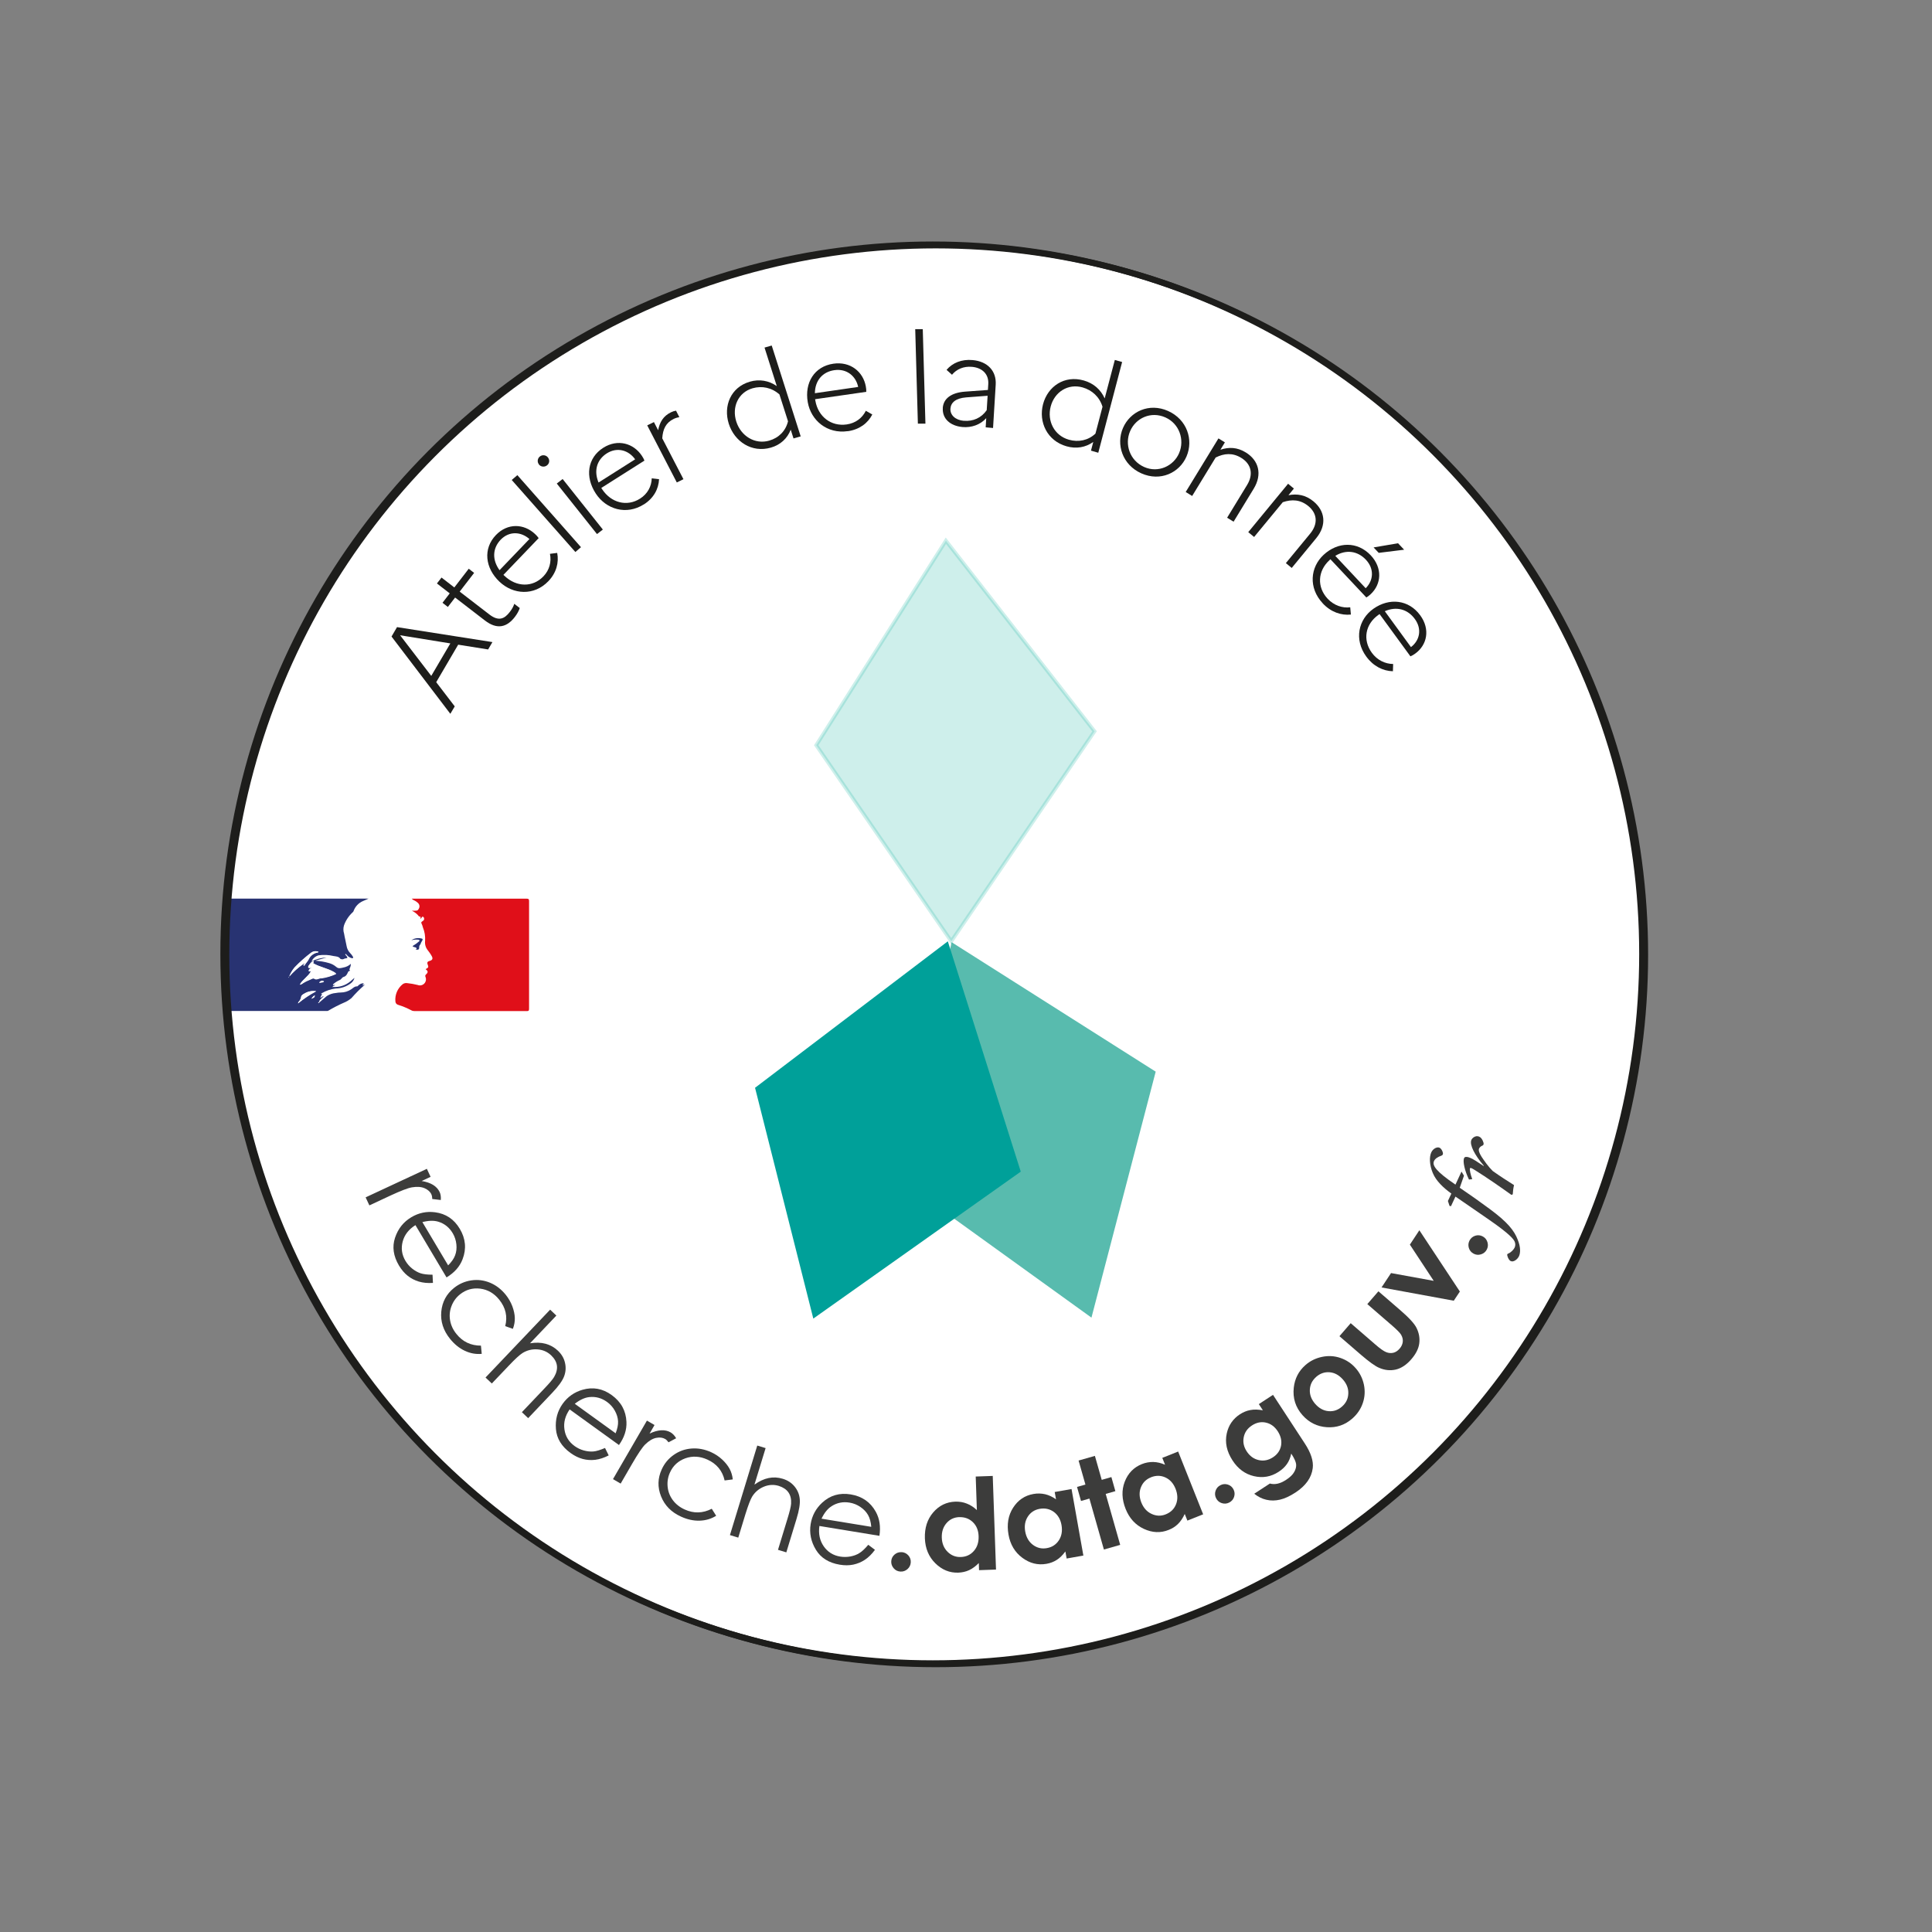 <?xml version="1.0" encoding="UTF-8"?><svg id="Ateliers_de_la_donnee" xmlns="http://www.w3.org/2000/svg" viewBox="0 0 320 320"><rect x="0" y="0" width="320" height="320" fill="#808080" stroke="none"/><defs><style>.cls-1,.cls-2{fill:#fff;}.cls-3{fill:#0eb09d;opacity:.2;stroke:#0eb09d;stroke-width:.62px;}.cls-4{fill:none;}.cls-4,.cls-2{stroke:#1d1d1b;stroke-miterlimit:10;}.cls-5{fill:#00a099;}.cls-6{fill:#e00f19;}.cls-7{fill:#3c3c3b;}.cls-8{fill:#283372;}.cls-9{fill:#58bbae;}.cls-10{fill:#1d1d1b;}</style></defs><g><circle class="cls-2" cx="154.5" cy="158" r="117.5"/><g><path class="cls-1" d="M48.27,157.68c.78,.47,1.69,.59,2.47,1.03,.12,.06,.22,.14,.31,.23-.56,.26-1.16,.43-1.77,.52h-.14c-.23,.05-.44,.23-.73,.04-.12-.09-.31,.04-.46,.1-.32,.12-.63,.28-.92,.47-.1,.08-.23,.13-.36,.15,.37-.62,1-.94,1.32-1.56-.05-.09-.18,0-.26-.04,0-.25,.22-.31,.41-.39-.05,0-.09,0-.14,0-.11,0-.27,.06-.32-.07s.07-.21,.13-.31c.09-.14,.2-.26,.33-.36,.05,0,.11-.11,.17-.04s0,.12-.05,.17v.07Z"/><path class="cls-1" d="M47.08,158.84c-.62,.43-1.19,.93-1.69,1.5,.16-.41,.38-.79,.67-1.12,.62-.64,1.28-1.23,1.99-1.77,.24-.17,.56-.2,.83-.09,0,.09-.12,.09-.19,.11-.44,.1-.8,.4-.99,.81-.14,.25-.37,.44-.49,.73,0,0-.06,.07-.09,0s0-.07,0-.12,.08-.04,.04-.09-.04,0-.08,.03Z"/><path class="cls-1" d="M46.46,159.56c0-.15,.11-.2,.15-.28,.11-.15,.18-.31,.21-.49,0-.17,.24-.33,.41-.41,.42-.25,.91-.35,1.39-.27-.77,.41-1.49,.89-2.16,1.45Z"/><path class="cls-1" d="M49.58,158.78c-.08,.07-.18,.11-.29,.11l-.29,.04c.09-.2,.33-.28,.52-.19,.02,0,.04,.02,.06,.03Z"/><path class="cls-1" d="M48.06,159.02c.12-.14,.21-.31,.42-.39-.01,.31-.27,.3-.42,.39Z"/><path class="cls-1" d="M54.37,158.81s-.08,.11-.13,.04,.04-.07,.09-.09l.04,.04Z"/><path class="cls-1" d="M45.33,158.8s0,.05-.04,.04,0,0,0-.04,0,0,.05,0h-.01Z"/><path class="cls-1" d="M49.01,158.81l-.07,.06h-.04l.07-.09,.04,.04Z"/><path class="cls-1" d="M50.59,158.8v.04h-.04l.06-.04h-.02Z"/><path class="cls-1" d="M45.34,158.85v-.06h0l-.04,.04h.04Z"/><path class="cls-1" d="M52.3,158.87l-.06-.06,.04-.04,.05,.05-.04,.05Z"/><path class="cls-1" d="M52.24,158.87l-.04-.05v-.04l.05,.04v.04Z"/><path class="cls-1" d="M52.2,158.86l-.04-.08h0l.05,.05v.03Z"/><path class="cls-1" d="M52.16,158.85v-.06s.04,0,.04,0l-.04,.06Z"/><path class="cls-1" d="M48.94,158.84s0,.04-.05,0,0,0,0-.06l.05,.06Z"/><path class="cls-1" d="M52.34,158.85h0v-.05l.05,.05h-.05Z"/><path class="cls-1" d="M54.18,158.82h0s0,0,0,0Z"/><path class="cls-8" d="M47.08,158.82s.07-.09,.12-.04,0,.07-.04,.09l-.07-.05Z"/><path class="cls-8" d="M52.88,166.05c.42-.36,.83-.73,1.26-1.08,.45-.29,.96-.46,1.49-.5,.26-.05,.53-.08,.8-.08,.63,0,1.25-.19,1.77-.55,.29-.2,.54-.49,.94-.46,.08,0,.16-.11,.24-.18,.18-.17,.41-.29,.65-.33,.12,0,.28,0,.19,.18-.07,0-.16,.08-.13,.12s.12,0,.18-.06,.15,0,.06,.08c-.75,.66-1.45,1.36-2.11,2.12-.38,.32-.81,.59-1.27,.77-.88,.38-1.74,.83-2.57,1.32-.09,.05-.19,.06-.29,.05h-16.34c-.25,0-.29-.08-.29-.31v-18c0-.21,0-.3,.26-.3h23.32l-.91,.4c-.72,.3-1.28,.89-1.55,1.61-.02,.09-.07,.17-.14,.23-.65,.59-1.15,1.33-1.45,2.15-.15,.46-.15,.95,0,1.4,.11,.69,.3,1.37,.42,2.07,.07,.43,.27,.83,.57,1.14,.19,.19,.35,.4,.48,.63,.1,.18,0,.25-.16,.24-.29-.07-.55-.21-.76-.42l-.07-.07-.07-.07-.07-.06-.07-.06s0-.06-.06,0,0,.05,0,.08l.06,.08,.06,.07,.08,.08h0c.21,.35,.19,.35-.18,.4-.21,0-.38,.23-.63,.13-.07,0-.18,0-.22-.07-.28-.4-.72-.38-1.11-.45-.82-.2-1.66-.24-2.5-.12-.51,.15-.94,.51-1.15,1,.77-.38,1.62-.6,2.48-.64l-1.89,.53c.78,.05,1.56,.18,2.31,.4,.44,.12,.84,.34,1.18,.63,.38,.35,.8,.18,1.19,.1,.46-.08,.89-.29,1.23-.61,0,.25-.06,.5-.17,.72,0,.11-.14,.22,0,.35,.03,.02,.04,.07,.01,.1h-.01c-.33,.01-.33,.38-.48,.56-.12,.23-.33,.39-.58,.45-.27,.1-.34,.41-.63,.51-.36,.16-.7,.37-1,.63-.07,.04-.11,.11-.11,.19,.12,.09,.22-.08,.34,0-.08,.16-.37,.09-.38,.32l-.08,.05h.05s.06,0,0-.06c1.09,.11,2.18-.24,3.01-.95,.19-.16,.39-.33,.63-.55-.09,.34-.28,.65-.56,.87-.74,.57-1.64,.89-2.57,.9-.81,.1-1.59,.37-2.29,.78,0,0-.23,.1,0,.14s0,.06,0,.09-.15,.32-.24,.5c.25,0,.29-.24,.57-.25-.28,.35-.68,.53-.77,.94l-.1,.13v.08s.06,0,.07,0l.06-.11Zm-5.06-4.17h-.07s0,0,0,.05,.05,0,.05-.06l.06-.06h0l-.04,.07Zm2.41-2.2l.1,.07v.16s.11,0,.13,0c.17-.36,.49-.61,.68-1,.26-.57,.76-.98,1.36-1.12,.09,0,.21,0,.26-.15-.38-.16-.81-.11-1.14,.12-.99,.74-1.91,1.55-2.77,2.44-.4,.46-.71,.98-.92,1.54,.68-.78,1.45-1.47,2.3-2.07h0Zm1.63-.13v-.05c.05-.08,.14-.16,.07-.24s-.17,0-.24,.06c-.18,.14-.34,.31-.46,.5-.08,.14-.24,.29-.18,.43s.29,.08,.44,.09c.06,0,.13,0,.19,0-.26,.11-.53,.19-.56,.54,.11,.08,.29-.07,.36,.06-.45,.85-1.31,1.3-1.83,2.16,.18-.01,.35-.08,.49-.2,.4-.26,.83-.47,1.27-.64,.2-.09,.47-.26,.63-.14,.37,.25,.66,0,1-.06h.19c.84-.12,1.66-.37,2.44-.72-.12-.13-.26-.24-.42-.32-1.07-.66-2.32-.83-3.4-1.47h0Zm-2.49,6.65c.93-.77,1.94-1.44,3.01-2.01-.66-.11-1.34,.03-1.92,.37-.23,.11-.54,.32-.56,.56-.04,.25-.14,.48-.29,.68-.05,.1-.21,.17-.24,.38h0Zm4.3-3.61c-.24-.17-.58-.11-.75,.13-.02,.03-.03,.05-.05,.08l.4-.06c.15,0,.3-.05,.4-.16h0Zm-2.11,2.85c.21-.13,.56-.12,.58-.54-.29,.11-.41,.35-.58,.54Zm8.43-2.21h0Z"/><path class="cls-6" d="M70.51,160.51c.49-.27,.5-.3,.3-.83-.09-.24,0-.41,.22-.48l.19-.06c.39-.12,.51-.36,.31-.74s-.44-.7-.67-1c-.36-.44-.52-1.01-.45-1.57,.05-.75-.07-1.51-.36-2.21-.05-.23-.13-.44-.23-.65-.12-.19,0-.29,.16-.39s.32-.23,.26-.48c-.01-.11-.09-.21-.19-.26-.13-.05-.17,.07-.23,.16s-.08,.17-.23,.13c.12-.18,.12-.31-.14-.34-.09,0-.16-.15-.24-.23-.28-.3-.63-.55-1-.72,.18,.01,.35,.01,.53,0,.23,0,.48,0,.6-.29,.19-.26,.19-.61,0-.87-.23-.26-.51-.46-.83-.59-.12-.06-.22-.14-.31-.24h19.05c.3,0,.38,.08,.38,.39v17.84c0,.31-.07,.39-.38,.39h-18.57c-.2,0-.4-.04-.57-.14-.68-.36-1.4-.66-2.14-.89-.28-.06-.47-.3-.48-.58-.1-1.09,.35-2.16,1.21-2.85,.22-.16,.5-.22,.77-.17,.57,.06,1.14,.16,1.7,.3,.51,.21,1.1-.03,1.31-.55,.11-.26,.1-.56-.02-.82-.06-.14,0-.31,.12-.39,.35-.33,.33-.53-.07-.85Z"/><path class="cls-8" d="M68.13,155.73c.5-.33,1.12-.44,1.69-.28,.11,0,.2,.07,.18,.2s-.26,.41-.33,.67c0,.11-.21,.23-.23,.43,0,.57-.07,.58-.67,.54,.11,0,.21-.07,.23-.18,0-.11-.08-.12-.13-.17s-.41-.05-.54-.24c.38-.22,.74-.48,1.07-.77,.17-.14,.09-.24-.11-.29-.39-.04-.79,0-1.17,.09h.01Z"/><path class="cls-1" d="M51.86,159.53c1.08,.64,2.33,.81,3.41,1.42,.16,.08,.3,.19,.42,.32-.77,.36-1.59,.6-2.44,.72h-.19c-.31,.07-.6,.31-1,.06-.16-.12-.43,.05-.63,.14-.45,.17-.87,.38-1.27,.64-.14,.12-.31,.19-.49,.2,.51-.85,1.37-1.3,1.83-2.16-.07-.13-.25,0-.36-.06,0-.35,.3-.43,.56-.54-.06,0-.13,0-.19,0-.15,0-.37,.08-.44-.09s.1-.29,.18-.43c.12-.19,.28-.36,.46-.5,.07,0,.15-.15,.24-.06s0,.16-.07,.24v.09Z"/><path class="cls-1" d="M50.22,159.67c-.86,.59-1.64,1.28-2.33,2.07,.22-.56,.53-1.09,.92-1.54,.85-.88,1.77-1.7,2.75-2.44,.34-.23,.77-.28,1.14-.12,0,.13-.17,.13-.26,.15-.6,.14-1.11,.56-1.36,1.12-.19,.35-.51,.6-.68,1,0,0-.08,.1-.13,0s0-.1,0-.16,.11-.06,.06-.12-.06,.01-.11,.04Z"/><path class="cls-1" d="M49.37,166.17c0-.21,.15-.28,.21-.38,.15-.2,.25-.43,.29-.68,0-.24,.33-.45,.56-.56,.57-.35,1.25-.48,1.92-.37-1.06,.56-2.05,1.23-2.98,2Z"/><path class="cls-1" d="M53.67,162.55c-.11,.1-.25,.16-.4,.15l-.4,.06c.13-.27,.45-.39,.72-.26,.03,.01,.06,.03,.08,.05Z"/><path class="cls-1" d="M51.57,165.4c.17-.19,.29-.43,.58-.54-.02,.42-.37,.41-.58,.54Z"/><path class="cls-1" d="M60.28,163.09c-.06,0-.11,.15-.18,.06s.06-.1,.13-.12l.05,.06Z"/><path class="cls-1" d="M47.81,161.86s0,.07-.05,.06,0,0,0-.05,0,0,.07,0h-.02Z"/><path class="cls-1" d="M52.88,166.05l-.1,.08h-.06l.1-.13,.06,.05Z"/><path class="cls-1" d="M55.07,163.45v.06h-.05l.08-.05h-.03Z"/><path class="cls-1" d="M47.82,161.87v-.08h0l-.06,.06,.06,.02Z"/><path class="cls-1" d="M57.42,158.29l-.08-.08,.06-.06,.07,.07-.05,.07Z"/><path class="cls-1" d="M57.34,158.21l-.06-.07v-.05l.07,.06v.06Z"/><path class="cls-1" d="M57.28,158.14l-.06-.11h0l.07,.07v.04Z"/><path class="cls-1" d="M57.22,158.03v-.08s.05,0,.06,0l-.06,.08Z"/><path class="cls-1" d="M52.78,166.12s0,.06-.07,0,0,0,0-.08l.07,.08Z"/><path class="cls-1" d="M57.47,158.34h0v-.07l.07,.07h-.07Z"/><path class="cls-1" d="M60.01,163.19h0s-.01,.01,0,0Z"/><path class="cls-8" d="M50.22,159.67c.05,0,.1-.12,.16-.05s0,.09-.06,.12l-.1-.07Z"/></g><circle class="cls-4" cx="154.98" cy="158.14" r="117.5"/></g><g><path class="cls-10" d="M64.85,105.43l.91-1.56,15.8,2.48-.71,1.22-4.96-.79-3.64,6.21,3.07,4.01-.73,1.23-9.74-12.8Zm9.75,1.14l-8.33-1.35,5.16,6.73,3.16-5.38Z"/><path class="cls-10" d="M75.38,98.97l-1.2,1.56-.89-.69,1.2-1.56-2.12-1.64,.76-.98,2.12,1.64,2.39-3.1,.89,.69-2.39,3.1,4.92,3.79c1.55,1.19,2.51,.71,3.37-.41,.41-.53,.62-.94,.75-1.36l.91,.7c-.16,.48-.41,.94-.81,1.47-1.3,1.69-2.91,2.18-4.98,.58l-4.92-3.79Z"/><path class="cls-10" d="M90.83,96.26c-2.37,2.47-5.83,2.24-8.1,.09-2.4-2.28-2.75-5.48-.59-7.73,1.94-2.02,4.65-1.9,6.49-.16,.23,.22,.45,.45,.59,.67l-5.84,6.09c.06,.06,.12,.12,.19,.17,1.97,1.87,4.65,1.93,6.43,.08,1.02-1.06,1.36-2.43,1.09-3.74l1.2-.15c.31,1.61-.14,3.3-1.46,4.68Zm-8.09-1.82l4.95-5.16c-1.4-1.24-3.35-1.35-4.76,.11-1.35,1.41-1.45,3.32-.19,5.05Z"/><path class="cls-10" d="M84.76,79.5l.93-.8,10.54,11.93-.93,.8-10.54-11.93Z"/><path class="cls-10" d="M89.26,76.91c-.32-.4-.24-1,.17-1.31,.41-.32,1-.24,1.32,.16,.34,.43,.27,1-.15,1.32-.41,.32-1.01,.27-1.35-.16Zm2.96,3.18l.97-.75,6.66,8.37-.97,.75-6.66-8.37Z"/><path class="cls-10" d="M106.64,83.54c-2.9,1.84-6.24,.82-7.95-1.78-1.82-2.76-1.42-5.92,1.24-7.6,2.37-1.5,5-.76,6.39,1.34,.18,.27,.33,.54,.42,.79l-7.15,4.53c.05,.07,.09,.14,.14,.21,1.49,2.26,4.11,2.94,6.28,1.56,1.25-.79,1.9-2.03,1.94-3.36l1.21,.14c-.07,1.63-.91,3.16-2.52,4.18Zm-7.5-3.62l6.06-3.84c-1.08-1.52-2.97-2.08-4.69-.99-1.65,1.05-2.19,2.87-1.37,4.83Z"/><path class="cls-10" d="M107.21,70.45l1.1-.54,.7,1.35c.26-1.35,.85-2.35,2.12-2.97,.26-.13,.56-.23,.84-.27l.55,1.07c-.32,.06-.59,.13-.93,.29-1.29,.63-1.8,1.68-1.9,3.22l3.51,6.77-1.1,.54-4.9-9.46Z"/><path class="cls-10" d="M124.19,63.22c1.59-.46,3.15-.19,4.47,.73l-2.03-6.38,1.19-.34,4.8,15.05-1.19,.34-.46-1.45c-.57,1.46-1.7,2.51-3.29,2.97-3.16,.91-6.03-1-6.97-3.95-.94-2.95,.33-6.06,3.49-6.97Zm3.22,9.76c1.57-.45,2.72-1.59,3.11-3.2l-1.42-4.45c-1.29-1.14-2.9-1.46-4.45-1.02-2.39,.69-3.46,3.12-2.7,5.51,.76,2.39,3.07,3.85,5.47,3.16Z"/><path class="cls-10" d="M140.43,71.41c-3.43,.5-6.11-1.77-6.64-4.8-.56-3.22,1.1-5.92,4.24-6.37,2.81-.41,4.94,1.32,5.38,3.78,.05,.31,.09,.62,.07,.88l-8.47,1.22c.01,.08,.03,.16,.04,.25,.46,2.65,2.61,4.3,5.19,3.93,1.48-.21,2.58-1.07,3.17-2.26l1.07,.61c-.73,1.44-2.12,2.49-4.04,2.77Zm-5.47-6.28l7.18-1.04c-.38-1.81-1.9-3.07-3.94-2.78-1.96,.28-3.2,1.71-3.23,3.81Z"/><path class="cls-10" d="M151.59,54.52h1.25l.44,15.65h-1.25l-.44-15.65Z"/><path class="cls-10" d="M156.15,67.6c.1-1.58,1.39-2.55,3.65-2.73l3.83-.28,.06-.98c.1-1.68-1.04-2.71-2.71-2.85-1.37-.12-2.53,.38-3.3,1.31l-.9-.81c.98-1.15,2.48-1.79,4.32-1.62,2.45,.22,3.96,1.78,3.82,4.08l-.44,7.17-1.22-.11,.09-1.52c-.98,1.1-2.45,1.6-3.93,1.47-2.07-.19-3.37-1.41-3.26-3.14Zm3.48,2.09c1.54,.14,2.91-.47,3.8-1.75l.15-2.39-3.56,.27c-1.71,.14-2.53,.84-2.6,1.88-.06,1.02,.78,1.87,2.21,2Z"/><path class="cls-10" d="M179.51,63.02c1.62,.46,2.81,1.51,3.46,2.97l1.68-6.37,1.21,.34-3.95,15.03-1.21-.35,.38-1.44c-1.27,.91-2.82,1.18-4.43,.72-3.21-.91-4.66-4.02-3.89-6.97,.78-2.95,3.54-4.85,6.75-3.93Zm-2.47,9.81c1.59,.45,3.2,.12,4.4-1.01l1.17-4.45c-.5-1.63-1.72-2.75-3.29-3.2-2.43-.69-4.66,.76-5.29,3.15s.58,4.82,3.01,5.51Z"/><path class="cls-10" d="M196.53,75.59c-1.17,2.73-4.34,4.22-7.49,2.81-3.13-1.4-4.22-4.78-3.04-7.51s4.33-4.22,7.47-2.82c3.15,1.41,4.23,4.78,3.06,7.52Zm-1.23-.55c.94-2.2,.04-4.87-2.27-5.9-2.39-1.07-4.91,.09-5.85,2.28-.94,2.18-.06,4.86,2.33,5.93,2.32,1.03,4.86-.14,5.79-2.3Z"/><path class="cls-10" d="M201.81,72.61l1.07,.66-.74,1.22c1.39-.47,2.79-.43,4.22,.46,2.09,1.29,2.78,3.57,1.28,6.02l-3.32,5.44-1.07-.66,3.3-5.41c1.12-1.83,.66-3.5-.94-4.49-1.45-.9-2.86-.77-4.26-.07l-3.89,6.37-1.07-.66,5.42-8.87Z"/><path class="cls-10" d="M213.34,80.12l.97,.8-.9,1.1c1.45-.28,2.84-.05,4.14,1.02,1.9,1.56,2.27,3.9,.45,6.11l-4.05,4.92-.97-.8,4.03-4.89c1.36-1.66,1.14-3.37-.31-4.56-1.32-1.08-2.73-1.15-4.23-.64l-4.75,5.76-.97-.8,6.61-8.03Z"/><path class="cls-10" d="M219.09,99.93c-2.41-2.57-2.08-5.98,.15-8.04,2.37-2.19,5.59-2.25,7.8,.09,1.97,2.1,1.78,4.78-.03,6.45-.23,.21-.47,.4-.7,.53l-5.95-6.33c-.06,.05-.12,.11-.18,.17-1.94,1.79-2.08,4.45-.27,6.38,1.04,1.1,2.4,1.56,3.73,1.41l.11,1.2c-1.63,.17-3.32-.42-4.66-1.85Zm2.07-7.87l5.04,5.37c1.29-1.28,1.46-3.21,.03-4.73-1.38-1.46-3.29-1.72-5.07-.63Zm6.35-1.39l4.05-.69,1.01,1.07-4.21,.52-.85-.9Z"/><path class="cls-10" d="M226.3,108.75c-2.07-2.84-1.3-6.17,1.18-7.92,2.63-1.86,5.85-1.52,7.75,1.08,1.7,2.32,1.15,4.95-.86,6.37-.25,.18-.52,.34-.76,.43l-5.11-7c-.07,.05-.13,.1-.2,.14-2.16,1.53-2.64,4.13-1.08,6.27,.89,1.22,2.19,1.84,3.53,1.86l-.04,1.2c-1.64-.04-3.25-.84-4.4-2.42Zm3.07-7.51l4.33,5.94c1.45-1.1,1.87-2.99,.63-4.67-1.18-1.62-3.05-2.12-4.97-1.27Z"/></g><g><path class="cls-7" d="M70.7,193.59l.62,1.33-1.48,.69c.77,.13,1.4,.34,1.9,.65,.5,.31,.85,.7,1.08,1.18,.17,.36,.23,.8,.19,1.32l-1.42-.17c0-.33-.06-.59-.14-.77-.2-.44-.58-.77-1.12-1.01-.55-.24-1.24-.29-2.1-.15-.65,.11-1.86,.57-3.62,1.39l-3.43,1.6-.62-1.33,10.15-4.73Z"/><path class="cls-7" d="M71.64,211.12l.07,1.37c-.88,.06-1.65-.02-2.33-.22-.68-.2-1.29-.52-1.84-.95-.55-.43-1.03-1-1.46-1.71-.93-1.57-1.15-3.1-.65-4.6,.5-1.5,1.4-2.63,2.7-3.4,1.22-.73,2.53-1,3.93-.82,1.78,.23,3.14,1.14,4.09,2.73,.98,1.64,1.13,3.32,.47,5.04-.46,1.22-1.35,2.23-2.66,3.02l-5.15-8.66c-1.1,.69-1.81,1.59-2.11,2.71-.3,1.12-.15,2.18,.45,3.2,.29,.49,.66,.92,1.11,1.28,.45,.36,.91,.62,1.38,.78,.48,.16,1.14,.24,1.99,.24Zm2.59-1.54c.56-.56,.95-1.11,1.15-1.66,.21-.55,.28-1.16,.21-1.82-.07-.66-.27-1.28-.61-1.85-.56-.94-1.35-1.58-2.36-1.89-.74-.23-1.62-.21-2.66,.06l4.27,7.17Z"/><path class="cls-7" d="M84.95,220.1l-1.27-.45c.41-1.59,.08-3.05-.99-4.38-.85-1.06-1.9-1.67-3.15-1.83-1.25-.15-2.36,.16-3.34,.94-.64,.51-1.11,1.15-1.41,1.93-.3,.77-.38,1.57-.24,2.38,.14,.81,.49,1.57,1.06,2.27,1.03,1.28,2.38,1.92,4.05,1.92l.13,1.36c-.96,.09-1.9-.08-2.81-.51s-1.73-1.09-2.45-1.99c-1.11-1.38-1.59-2.88-1.44-4.49,.15-1.61,.85-2.92,2.11-3.93,.85-.68,1.8-1.09,2.87-1.25,1.07-.16,2.1-.02,3.1,.39,1,.42,1.87,1.09,2.61,2.01,.46,.58,.82,1.21,1.08,1.89,.25,.68,.39,1.32,.41,1.92,.02,.6-.09,1.21-.32,1.82Z"/><path class="cls-7" d="M91.11,216.91l1.04,.99-4.36,4.59c.95-.15,1.81-.13,2.58,.08,.77,.21,1.45,.59,2.04,1.15,.61,.58,1,1.24,1.17,2,.18,.76,.13,1.5-.14,2.23-.27,.73-.93,1.65-1.99,2.76l-3.97,4.18-1.04-.99,3.68-3.87c.89-.93,1.45-1.59,1.67-1.98,.38-.66,.53-1.29,.45-1.88-.08-.59-.4-1.15-.95-1.68-.63-.6-1.39-.93-2.29-.99-.9-.06-1.72,.15-2.46,.61-.48,.3-1.23,.99-2.25,2.07l-2.83,2.97-1.04-.99,10.7-11.24Z"/><path class="cls-7" d="M100.21,239.83l.61,1.23c-.78,.4-1.52,.64-2.23,.73-.7,.08-1.39,.04-2.07-.14-.68-.18-1.35-.51-2.02-.99-1.48-1.07-2.29-2.39-2.42-3.96s.24-2.97,1.12-4.2c.83-1.15,1.93-1.92,3.28-2.31,1.72-.5,3.34-.21,4.84,.88,1.55,1.12,2.36,2.6,2.44,4.44,.06,1.3-.35,2.58-1.24,3.83l-8.17-5.9c-.74,1.07-1.03,2.18-.86,3.32,.16,1.15,.73,2.06,1.68,2.75,.46,.33,.97,.58,1.52,.73,.55,.15,1.08,.21,1.58,.17,.5-.04,1.14-.24,1.92-.57Zm1.76-2.44c.29-.74,.43-1.4,.4-1.98-.03-.59-.21-1.17-.53-1.75s-.76-1.07-1.3-1.46c-.89-.64-1.86-.91-2.92-.8-.77,.08-1.57,.45-2.42,1.11l6.77,4.89Z"/><path class="cls-7" d="M107.14,235.29l1.27,.74-.82,1.42c.7-.34,1.35-.52,1.93-.55,.58-.03,1.1,.08,1.56,.35,.34,.2,.65,.52,.91,.97l-1.26,.67c-.2-.26-.38-.45-.56-.55-.42-.24-.91-.3-1.5-.18-.58,.12-1.19,.48-1.8,1.08-.47,.46-1.2,1.53-2.17,3.21l-1.9,3.28-1.27-.74,5.62-9.69Z"/><path class="cls-7" d="M121.35,245.04l-1.33,.17c-.36-1.6-1.31-2.76-2.86-3.46-1.24-.56-2.45-.63-3.64-.21-1.18,.43-2.04,1.21-2.55,2.35-.34,.74-.47,1.53-.39,2.35,.08,.83,.37,1.57,.86,2.23,.49,.66,1.15,1.18,1.97,1.55,1.5,.68,2.99,.64,4.48-.12l.73,1.16c-.82,.51-1.73,.78-2.74,.81-1.01,.03-2.03-.19-3.08-.67-1.61-.73-2.71-1.85-3.31-3.36-.6-1.51-.56-2.99,.11-4.46,.45-.99,1.11-1.79,2-2.41,.88-.62,1.86-.97,2.95-1.05,1.08-.08,2.16,.12,3.24,.61,.68,.31,1.28,.71,1.81,1.2,.53,.49,.94,1,1.23,1.53,.29,.53,.47,1.12,.54,1.77Z"/><path class="cls-7" d="M125.43,239.43l1.38,.42-1.85,6.05c.78-.56,1.56-.93,2.34-1.09,.78-.16,1.56-.12,2.34,.12,.8,.24,1.45,.66,1.95,1.26s.79,1.28,.87,2.06c.09,.78-.09,1.9-.54,3.36l-1.68,5.51-1.38-.42,1.56-5.11c.38-1.23,.58-2.07,.61-2.52,.05-.76-.1-1.39-.44-1.88-.34-.49-.88-.85-1.6-1.08-.83-.25-1.66-.21-2.49,.14-.83,.35-1.47,.9-1.93,1.65-.29,.49-.65,1.44-1.09,2.85l-1.2,3.93-1.38-.42,4.53-14.84Z"/><path class="cls-7" d="M143.82,255.87l1.1,.83c-.52,.71-1.08,1.26-1.67,1.65-.59,.39-1.23,.65-1.92,.8-.69,.14-1.43,.15-2.25,.01-1.8-.3-3.12-1.12-3.94-2.47-.82-1.35-1.11-2.77-.87-4.26,.23-1.4,.87-2.58,1.91-3.54,1.32-1.22,2.89-1.67,4.72-1.37,1.88,.31,3.27,1.27,4.16,2.88,.63,1.14,.83,2.47,.6,3.98l-9.94-1.63c-.18,1.29,.05,2.41,.71,3.36,.66,.95,1.57,1.52,2.74,1.71,.56,.09,1.13,.08,1.69-.02,.56-.11,1.06-.29,1.48-.56,.43-.26,.92-.72,1.47-1.37Zm.49-2.98c-.07-.79-.24-1.44-.53-1.95s-.71-.96-1.26-1.33c-.55-.38-1.15-.62-1.81-.73-1.09-.18-2.08,.02-2.97,.59-.65,.41-1.21,1.1-1.67,2.07l8.24,1.35Z"/><path class="cls-7" d="M149.34,257.08c.44,.03,.81,.21,1.11,.54,.29,.33,.43,.72,.4,1.17-.03,.44-.21,.81-.55,1.11-.33,.29-.73,.43-1.17,.4-.45-.03-.82-.21-1.11-.55-.29-.34-.43-.73-.4-1.17,.03-.44,.21-.81,.55-1.1,.34-.29,.72-.42,1.17-.39Z"/><path class="cls-7" d="M161.62,244.56l2.81-.1,.54,15.51-2.81,.1-.04-1.18c-.53,.54-1.07,.93-1.61,1.18-.54,.25-1.14,.38-1.78,.41-1.45,.05-2.71-.47-3.81-1.55-1.09-1.08-1.67-2.46-1.73-4.13-.06-1.73,.4-3.16,1.38-4.3,.98-1.14,2.2-1.73,3.66-1.78,.67-.02,1.31,.08,1.9,.32,.6,.23,1.16,.59,1.67,1.08l-.19-5.55Zm-2.72,6.72c-.87,.03-1.58,.36-2.13,1-.55,.63-.81,1.43-.78,2.39,.03,.97,.35,1.75,.96,2.36,.61,.6,1.34,.89,2.19,.86,.88-.03,1.6-.36,2.16-1,.56-.63,.82-1.45,.79-2.44-.03-.97-.35-1.75-.95-2.33-.6-.58-1.35-.86-2.24-.83Z"/><path class="cls-7" d="M174.71,247.12l2.77-.49,1.96,11.02-2.77,.49-.21-1.17c-.45,.61-.92,1.08-1.43,1.4-.5,.32-1.07,.54-1.71,.65-1.42,.25-2.75-.08-3.99-1-1.24-.92-2-2.2-2.29-3.84-.3-1.7-.05-3.19,.76-4.45,.81-1.27,1.94-2.03,3.37-2.28,.66-.12,1.3-.1,1.93,.04,.63,.15,1.23,.43,1.81,.84l-.22-1.22Zm-2.5,2.79c-.85,.15-1.51,.58-1.97,1.29-.46,.71-.6,1.53-.43,2.48,.17,.95,.6,1.69,1.28,2.2,.69,.51,1.45,.69,2.29,.54,.87-.15,1.53-.58,2-1.29,.46-.71,.61-1.55,.44-2.53-.17-.96-.6-1.68-1.27-2.18-.68-.49-1.45-.66-2.33-.51Z"/><path class="cls-7" d="M178.65,241.91l2.7-.77,1.13,3.97,1.6-.46,.66,2.33-1.6,.46,2.4,8.44-2.7,.77-2.4-8.44-1.39,.4-.66-2.33,1.39-.39-1.13-3.97Z"/><path class="cls-7" d="M192.53,241.46l2.61-1.04,4.14,10.4-2.61,1.04-.44-1.1c-.32,.69-.69,1.24-1.12,1.66-.43,.42-.94,.75-1.54,.98-1.34,.54-2.71,.48-4.11-.17-1.4-.65-2.4-1.75-3.02-3.3-.64-1.61-.69-3.11-.15-4.51,.54-1.4,1.49-2.38,2.84-2.92,.62-.25,1.26-.36,1.9-.35,.64,.02,1.29,.17,1.94,.46l-.46-1.15Zm-1.89,3.23c-.81,.32-1.36,.87-1.67,1.66-.31,.78-.28,1.62,.07,2.51,.36,.9,.92,1.53,1.7,1.89,.77,.36,1.56,.39,2.35,.07,.82-.33,1.39-.88,1.7-1.67,.31-.79,.28-1.64-.08-2.56-.36-.9-.92-1.53-1.69-1.88-.76-.35-1.56-.35-2.38-.03Z"/><path class="cls-7" d="M202.13,246c.4-.21,.81-.24,1.23-.11,.42,.13,.74,.4,.94,.79,.21,.4,.24,.81,.11,1.23s-.4,.74-.8,.95-.81,.24-1.23,.11c-.43-.13-.74-.4-.95-.8-.2-.4-.24-.8-.1-1.23,.14-.42,.4-.74,.8-.94Z"/><path class="cls-7" d="M208.51,232.56l2.34-1.53,5.25,8.03c1.04,1.58,1.48,2.96,1.33,4.12-.2,1.57-1.16,2.92-2.88,4.04-.92,.6-1.77,.99-2.54,1.17-.78,.18-1.52,.19-2.25,.02-.72-.16-1.39-.5-2.02-1l2.59-1.69c.4,.11,.83,.12,1.28,.02,.45-.1,.92-.31,1.42-.64,.63-.41,1.08-.84,1.33-1.29,.26-.45,.36-.88,.32-1.29-.05-.41-.31-1-.81-1.76-.14,.68-.38,1.26-.72,1.74-.34,.48-.79,.9-1.37,1.28-1.26,.82-2.62,1.06-4.08,.72s-2.65-1.21-3.55-2.6c-.97-1.49-1.29-2.98-.96-4.48,.3-1.36,1.03-2.42,2.18-3.17,.54-.35,1.11-.59,1.72-.7,.61-.12,1.3-.1,2.08,.04l-.67-1.03Zm-1.16,3.55c-.74,.48-1.19,1.13-1.35,1.94-.16,.81,0,1.59,.5,2.35,.51,.78,1.18,1.26,2,1.44,.82,.18,1.6,.02,2.35-.47,.73-.48,1.17-1.11,1.33-1.91,.15-.8-.03-1.59-.54-2.39-.51-.78-1.16-1.26-1.96-1.44-.79-.18-1.57-.02-2.32,.47Z"/><path class="cls-7" d="M216.21,226.11c.79-.7,1.71-1.15,2.76-1.37,1.05-.22,2.06-.16,3.05,.18,.99,.34,1.83,.9,2.52,1.69,.7,.79,1.15,1.71,1.37,2.75,.21,1.04,.15,2.05-.19,3.04-.34,.99-.92,1.84-1.74,2.56-1.21,1.06-2.61,1.54-4.22,1.43-1.61-.11-2.95-.78-4.03-2-1.16-1.31-1.63-2.83-1.44-4.56,.17-1.5,.81-2.74,1.91-3.71Zm1.78,1.96c-.66,.58-1,1.28-1.04,2.12-.04,.84,.26,1.61,.88,2.33,.64,.73,1.38,1.14,2.21,1.21,.83,.08,1.58-.18,2.24-.76,.66-.58,1.01-1.29,1.04-2.14,.04-.84-.26-1.63-.9-2.35s-1.36-1.12-2.19-1.19c-.83-.07-1.58,.19-2.25,.78Z"/><path class="cls-7" d="M221.86,221.31l1.86-2.15,4.08,3.53c.79,.69,1.39,1.11,1.8,1.27,.4,.16,.79,.19,1.18,.1,.38-.09,.72-.32,1.03-.67,.31-.35,.48-.73,.53-1.12,.05-.39-.04-.79-.27-1.19-.17-.3-.65-.79-1.45-1.49l-4.15-3.59,1.84-2.12,3.59,3.1c1.48,1.28,2.39,2.27,2.73,2.98,.42,.86,.56,1.72,.44,2.58-.12,.86-.56,1.72-1.3,2.58-.8,.93-1.66,1.5-2.57,1.72-.91,.21-1.84,.12-2.78-.29-.66-.28-1.66-1-3.02-2.17l-3.53-3.05Z"/><path class="cls-7" d="M228.82,213.25l1.58-2.39,7.07,1.29-3.95-6,1.57-2.38,6.71,10.15-1.01,1.52-11.97-2.2Z"/><path class="cls-7" d="M243.41,205.45c.21-.39,.53-.65,.95-.78,.42-.13,.83-.09,1.23,.12,.39,.21,.65,.53,.78,.96,.13,.43,.09,.84-.12,1.23-.21,.39-.53,.65-.96,.78-.43,.13-.84,.09-1.23-.12-.39-.21-.65-.53-.78-.96-.12-.43-.08-.83,.13-1.23Z"/><path class="cls-7" d="M240.37,197.68c-1.32-.96-2.5-2.07-3.05-3.38-.56-1.33-.61-2.68-.25-3.44,.31-.67,1.02-.94,1.36-.76,.29,.13,.5,.56,.56,.84,.04,.21-.03,.41-.24,.47-.61,.21-1.04,.49-1.23,.89-.33,.71,.28,1.69,3.55,3.91l1-2.16,.41,.68-.7,2c1.94,1.32,3.01,2.08,4.93,3.49,2.98,2.2,4.08,3.57,4.68,5.13,.51,1.26,.44,2.2,.2,2.72-.26,.55-.94,1.03-1.37,.8-.25-.12-.47-.5-.56-.89-.06-.21,0-.3,.17-.36,.43-.17,.88-.64,1.04-.98,.15-.32,.14-.7,0-1-.17-.38-.76-1.21-4.17-3.57-2.42-1.69-3.91-2.68-5.63-3.88l-.74,1.59-.24-.04-.27-.82,.57-1.22Z"/><path class="cls-7" d="M243.3,195.35c-.71-1.45-1.03-2.98-.81-3.51,.2-.49,1.1-.15,2.35,.7l.9,.59,.02-.06c-1.52-1.77-2.38-3.46-2.06-4.24,.13-.33,.48-.58,.83-.64,.31-.03,.62,.09,.83,.36,.18,.23,.3,.51,.36,.74,.05,.22-.02,.38-.15,.44-.32,.12-.51,.32-.6,.53-.09,.23-.02,.63,.42,1.33,.45,.68,1.13,1.66,1.86,2.37,1.18,.84,2.32,1.57,3.52,2.33-.11,.45-.19,1.04-.21,1.53l-.22,.09c-1.89-1.35-4.07-2.87-6.01-4.08-.6-.38-.79-.46-.86-.3-.07,.18,.07,.96,.38,1.77l-.55,.07Z"/></g><polygon class="cls-9" points="148.79 195.18 180.78 218.24 191.42 177.5 157.62 156.06 148.79 195.18"/><polygon class="cls-5" points="125.06 180.17 134.71 218.4 169.07 194.06 156.99 155.91 125.06 180.17"/><polygon class="cls-3" points="135.19 123.43 157.56 155.91 181.29 121.13 156.67 89.56 135.19 123.43"/></svg>
